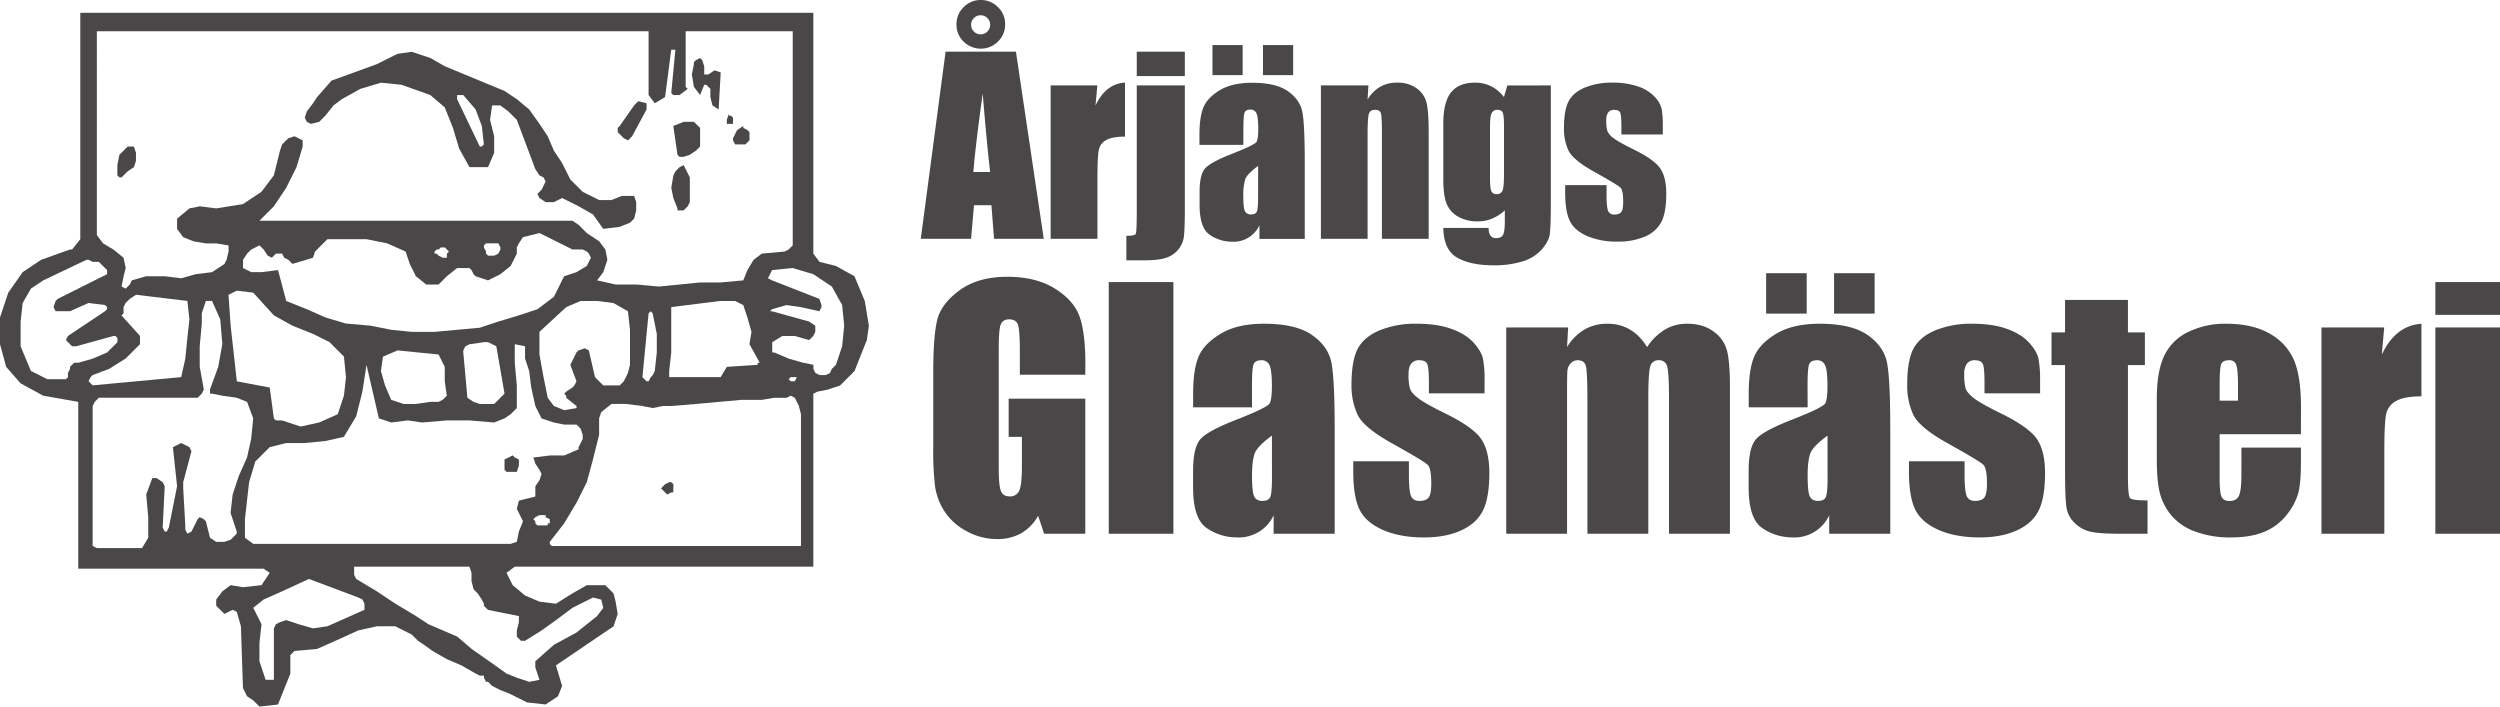 <svg xmlns="http://www.w3.org/2000/svg" viewBox="0 0 1367.66 386.55"><defs><style>.cls-1,.cls-2{fill:#494748;}.cls-1{fill-rule:evenodd;}</style></defs><title>Asset 2</title><g id="Layer_2" data-name="Layer 2"><g id="Layer_1-2" data-name="Layer 1"><path class="cls-1" d="M444.94,7V138.74l3.38,4.51,9,2.25,10.13,5.63,5.64,13.52,1.12,6.76,1.13,6.76-1.13,7.88L467.46,203l-7.88,7.88-6.76,2.26-5.63,1.12-2.25,1.13V310H281.61l-4.51,3.38,3.38,6.76,6.76,5.63,7.88,3.38,9,1.12,9-5.63,7.89-4.5h10.14l4.5,4.5,1.13,4.51,1.13,6.76-1.13,3.37-1.13,3.38-3.38,2.26L304.13,364l3.38,11.26-2.25,5.63-6.76,4.51-10.14-1.13-9-4.5-5.63-2.26-4.51-2.25L267,373h-1.12l-1.13-2.25v-1.13h-2.25l-2.26-1.13-7.88-4.5-7.89-3.38-7.88-4.51L232,352.76l-3.38-2.25-3.38-3.38-9-4.51H206.14L196,344.88l-12.39,5.63L173.47,355l-12.39,1.13-2.25,2.25v10.14l-6.76,16.9-10.14,1.12-3.38-3.38-3.38-2.25-2.25-4.5-1.13-33.8-2.25-7.88-2.25-1.13-4.51,2.26-4.51-4.51V328l3.38-4.5,4.51-3.38,6.76,1.12,10.14-1.12,4.5-6.76-3.38-2.26H42.8V219.84l-19.14-3.37-12.4-6.76-7.88-9L0,188.3V173.66l4.51-13.52,7.88-11.26,10.14-6.76,15.77-5.63h1.13l4.5-5.63V7ZM243.31,36.24,276,49.75l6.76,4.51,6.76,5.63,5.63,7.89,4.51,6.76L303,82.42l4.5,6.76,4.51,9,6.76,6.76,9,4.51h6.76l5.63-2.26h6.76l1.12,3.38v4.51l-1.12,4.5-2.26,2.26-5.63,2.25-9,1.12-5.63-7.88-7.89-4.51-9-4.5-4.5,2.25H298.5l-3.38-2.25L294,106.08l2.25-2.26,2.25-4.5-1.13-2.26-2.25-1.12-2.25-3.38-10.14-27-4.5-4.5-4.51-3.38h-4.51l-1.12,7.88,2.25,9v9L267,91.43H256.82l-5.63-10.14L247.81,70l-4.5-11.26L235.42,52l-15.77-5.63-11.26-1.13-11.27,3.38L187,54.26l-4.51,3.38L178,63.27l-3.38,3.38-4.51,1.13-2.25-1.13-1.13-2.25L167.84,61l3.38-4.51,2.25-3.38,7.88-9,12.39-4.5,12.4-4.51,11.26-5.63,7.88-1.13,10.14,3.38,7.89,4.51ZM383,31.73l1.13,1.13,1.13,3.38v4.5h2.25l3.38-2.25,3.38,1.13-1.13,20.27-3.38-2.25-1.13-4.51v-4.5l-1.12-1.13-1.13-1.12h-1.12L383,52,379.6,47.5l-1.12-6.76,1.12-5.63V34l1.13-1.12L383,31.73ZM353.7,59.89l-7.89,14.65-2.25,2.25-2.25-1.13-3.38-3.38h0V70l1.12-1.13,7.89-11.26,2.25-2.25,4.51,1.12v3.38Zm46.18,3.38L401,64.4v3.38h-3.38V65.52l1.12-3.37v1.12ZM374,66.65h5.63L383,70V80.17l-2.25,2.25-3.38,2.25L374,85.8h-2.25l-1.13-1.13L368.34,68.9,374,66.65Zm36,5.63v4.51L407.77,79h-5.64L401,76.79V75.66l1.12-2.25,1.13-2.25,3.38-2.26V70l2.25,1.13L410,72.28ZM71,80.17h2.26l1.12,3.38v4.5l-1.12,3.38-3.38,2.26-1.13,1.12-2.25,2.25H65.33l-1.12-1.12V90.31l1.12-5.64,4.51-4.5ZM374,90.31l3.38,6.75v13.52l-1.13,2.25L375.1,114,374,115.09h-3.38V114l-2.25-5.63-1.13-5.63,1.13-6.76,1.13-2.25,2.25-2.26L374,90.31ZM280.48,249.13l1.13,1.13,2.25,1.12v3.38l-1.13,3.38H277.1L276,257v-5.64l2.26-1.12,2.25-1.13Zm87.86,18v2.26h-1.13L365,270.53l-1.13-1.12-1.12-1.13-1.13-1.13,2.25-2.25,2.26-1.12h1.12l1.13,1.12v2.25ZM433.67,17.09V134.24l-2.25,2.25-2.25,1.13-12.4,1.12-4.5,3.38-3.38,5.63-2.25,5.63-12.39,1.13H383l-11.26,1.13-11.27,1.12-12.39-1.12H336.8l-10.14-2.26,3.38-4.5,2.25-6.76-1.12-5.63L327.79,132l-3.38-2.25L321,127.48l-2.25-2.26L316.52,123l-3.38-2.25H141.93l7.89-7.89,6.75-10.13,5.63-11.27,3.38-11.26V76.79l-2.25-1.13-2.25-1.12-3.38,1.12L154.32,79l-1.13,3.38-3.37,13.52-6.76,9-10.14,6.76L118.27,114l-9-1.13L103.63,114l-6.76,5.63v5.63l3.38,4.51,5.63,2.25,6.76,1.13h5.63l6.76,1.13v3.38l-1.12,4.5-1.13,2.25L116,148.88,107,150l-7.88,2.25-9-1.13H80l-7.89,2.25L71,155.64l-2.25,2.25-2.25-1.13,1.13-5.63,1.12-4.5L67.59,141,62,136.49l-5.63-3.38-3.38-4.51V17.09H354.82V52l3.38,4.5,5.63-3.38,3.38-25.9h2.26l-2.26,23.65L368.34,52h3.38l4.5-3.38L375.1,47.5V17.09ZM253.45,52l6.75,7.88,3.38,9L264.71,79l-1.13,1.13h-1.12L250.07,54.26V52h3.38Zm41.67,75.47,18,9h5.64l2.25,1.13,1.13,1.12,1.12,2.25L321,145.5l-5.63,3.38-6.76,2.25L303,162.4l-9,6.76-10.14,3.37-11.27,3.38-10.13,3.38-12.39,1.13-12.4,1.13H225.28L214,180.42l-11.26-2.25L189.24,177,178,173.66l-10.14-4.5-11.27-4.51-4.5-16.9-9,1.13h-5.64l-4.5-2.25v-4.51l2.25-3.38,2.25-2.25,4.51-2.25,2.25,2.25,2.26,3.38,2.25,1.12,2.25-2.25h3.38l1.13,2.25,2.25,1.13,2.25,2.25L171.22,141l1.12-3.37,3.38-3.38,3.38-3.38h21.4l11.27,2.25,10.14,4.51,2.25,6.75,3.38,6.76,5.63,4.51h6.76l4.5-4.51,5.64-4.5h6.75l1.13,1.12,1.13,2.26,1.12,1.12,6.76,2.25,6.76-3.37,5.63-4.51,3.38-6.76v-3.38l1.13-2.25,2.25-3.38,9-2.25ZM267,133.11h5.63l1.13,2.25v1.13l-1.13,2.25h0l-2.25,1.13H267l-1.12-1.13v-1.12l-1.13-2.26v-1.12l1.13-1.13Zm-23.65,2.25h0l1.12,1.13,1.13,1.13-1.13,1.12V141h-2.25l-2.25-1.12-1.13-1.13h-1.13v-1.12l1.13-1.13h1.13l1.12-1.13ZM54.07,143.25l2.25,2.25,2.25,2.25V150l-27,13.51-1.13,1.13L29.29,168l1.12,2.25H38.3l10.14-4.5,9,1.12L58.57,168v1.13l-1.12,1.12L37.17,183.8l-1.12,2.25,3.38,3.38h2.25L62,183.8h1.13l1.13,1.13v2.25l-5.64,5.63-7.88,3.38-7.89,2.25H40.55l-2.25,2.25v1.13l-1.13,2.25v2.26l-1.12,1.12H25.91l-9-4.5-5.64-13.52V175.91l1.13-10.13,4.51-7.89,6.76-4.51,23.65-11.26h1.13l2.25,1.13Zm379.6,3.38L444.94,150l10.13,6.75,5.64,10.14,1.12,11.27-1.12,11.26-3.38,10.14-2.26,2.25L454,204.07l-2.26,1.13h-3.37l-2.26-1.13-1.12-2.25v-2.25l-5.64-1.13-7.88-2.25-7.89-3.38h-1.12v-5.63L428,183.8h6.76l7.88,2.25,2.26-2.25,1.12-2.25v-3.38l-3.38-2.26-20.27-5.63h-1.13l1.13-1.12,7.88-2.26,7.89,1.13,10.14,2.25,1.12-2.25V166.9l-1.12-3.38-25.91-10.14-2.25-1.12,1.12-2.25,1.13-2.26,11.26-1.12ZM129.54,159l9,1.12,11.27,12.39L160,178.17l11.27,4.5,9,4.51,7.88,7.88,1.13,11.27-1.13,10.14-3.38,10.13-10.13,4.51-10.14,2.25L154.32,230h-3.38l-1.12-1.12h0L147.56,212l-18-3.38-3.38-30.41L125,161.27l4.51-2.25Zm-55.2,2.25,28.16,3.38,1.13,10.14-1.13,10.14-1.12,11.26-2.25,10.14-48.44,4.5-2.25-2.25,1.12-2.25,1.13-1.13,9-3.38,9-5.63,7.89-7.89v-4.5L66.46,172.53l1.13-1.12V168l1.12-2.25L71,163.52l3.38-2.25ZM116,164.65l4.51,10.14,1.12,13.51-2.25,12.39-4.5,12.4v2.25H116l5.63,1.13,7.89,1.12,5.63,2.25,3.38,9-1.13,11.26-2.25,10.14-4.51,10.13-3.37,10.14-1.13,10.14,3.38,10.14v1.13l-2.25,2.25-1.13,1.12-3.38,1.13h-4.51l-3.37-2.25-2.26-9-1.12-1.13-2.26-1.13-1.12,1.13-3.38,6.76-2.26,1.13-1.12-2.26v-2.25l-1.13-20.28v-3.37l4.51-16.9-1.13-2.25-2.25-1.13-2.25-1.13-4.51,2.26L96.87,266l-4.5,22.53-1.13,2.25H90.11L89,288.56,90.11,266,89,263.78l-3.38-2.26H83.35l-3.37,9,1.12,12.39v11.27l-3.38,5.63H52.94l-2.25-1.13V222.1l1.13-2.26,2.25-2.25h54.07l2.25-2.25,1.13-2.25-2.26-12.4V189.43L110.39,177v-5.63l2.25-6.76Zm201.63,0h9l9,1.13,7.89,4.5,1.12,10.14v19.15l-1.12,4.5-2.25,4.51-2.26,2.25h-9l-4.5-4.5-3.38-14.65-2.26-1.12-3.38,1.12-1.12,1.13L312,199.57l3.38,9-1.13,2.25L313.14,212l-3.37,2.25-1.13,1.13,1.13,1.13v1.12l5.63,4.51h0v1.12l-6.76,1.13L303,222.1l-3.38-4.51-2.26-11.26-2.25-12.39V181.55L309.77,168l7.88-3.38Zm76.6,0h7.88l4.51,2.25,2.25,6.76,2.25,7.89L410,188.3l5.63,10.14h-1.13v1.13h0l-16.89,1.12-3.38,5.64H366.09V203l1.12-10.14V168l27-3.38Zm-37.17,6.76,2.25,11.26v10.14L358.2,203l-1.12,2.25L356,206.33l-1.13,2.25H353.7l-1.13-1.13-1.13-1.12,3.38-34.92h0l1.13-1.13,1.13,1.13Zm-92.37,15.77H267l2.25,1.12,2.26,1.13,4.5,25.91-2.25,2.25L270.34,221h-7.88l-3.38-1.13-3.38-2.25-2.25-24.78v-1.13l1.12-2.25,2.25-1.13,7.89-1.12ZM289.49,203l1.13,9,2.25,10.14,3.38,6.76,6.76,2.25,5.63,1.12h6.76l2.25,2.26,1.13,3.38v2.25l-1.13,2.25-1.13,2.26v1.12l-7.88,3.38h-7.88l-9,1.13,1.13,3.38,2.25,3.38,1.13,2.25-1.13,3.38L292.87,266v5.63l-4.51,1.13-4.5,1.12-1.13,4.51,3.38,6.76-2.25,5.63-1.13,5.63-3.38,1.13H138.55L134,294.19V284.05l1.13-10.14,1.13-10.13,3.38-11.27,7.88-7.88,9-2.26h10.14L178,241.25,188.11,239l6.76-11.26,3.38-13.52,2.25-14.64,6.76,29.29,6.76,2.25,9-1.13,7.89,1.13L244.43,230h12.39l13.52,1.13,5.63-2.25,3.38-2.26,3.38-3.38V210.83l-1.12-12.39V188.3l5.63,1.13v6.76l2.25,6.76ZM217.4,191.68l22.53,2.26,3.38,6.75v7.89l1.12,7.89-2.25,2.25-2.25,1.12h-4.51L227.54,221h-6.76L214,218.72l-3.38-7.89L208.39,203l1.12-7.89,7.89-3.38Zm216.27,14.65h2.26l-1.13,2.25h-2.25l-1.13-1.13,1.13-1.12Zm-1.12,10.14,2.25,1.12,2.25,4.51,1.13,4.5v72.09H301.88l-1.12-1.12v-1.13h0l7.88-10.14L315.4,275,321,263.78l3.38-12.4,3.38-13.51v-9l1.13-3.38,5.63-4.51h7.88l9,1.13,5.64,1.12,5.63-1.12h4.5L380.73,221l12.39-1.13,12.39-1.12h11.26l6.76-1.13h6.76l2.26-1.12ZM295.12,281.8h3.38v1.12l2.26,1.13v2.25h-1.13v1.13H294l-1.13-1.13v-1.12l-1.13-1.13,1.13-1.13h0l2.25-1.12ZM256.82,310l1.13,3.38v4.5l1.13,4.51,2.25,2.25,2.25,3.38,1.13,2.25v1.13l1.13,1.13,1.12,1.12,16.9,3.38v3.38l-1.13,4.51v3.38l1.13,1.12,1.12,1.13h2.26l9-5.63,7.88-5.64,9-6.75,11.27-5.64,4.51,1.13,1.12,4.51-3.38,4.5-11.26,9L303,352.76l-10.14,9v3.38l1.13,3.38,1.12,3.38L289.49,373l-6.76-2.25-5.63-2.26-7.89-5.63L258,355l-7.88-6.75-7.89-3.38-7.88-3.38L227.54,337l-11.27-6.76-10.13-6.75-11.27-6.76-1.13-2.26V310ZM169,316.72l27,10.13,2.25,1.13,1.13,2.25v3.38l-20.28,9-7.88,1.13-7.89-2.25-6.76-2.26-3.38,1.13-2.25,1.13-1.12,2.25v28.16h-4.51l-3.38-10.14V351.64l1.13-10.14-4.51-9,5.63-4.51,10.14-4.5L169,316.72Z"/><path class="cls-2" d="M555.78,28.27,571,130.65H543.8l-1.43-18.4h-9.53l-1.6,18.4H503.72L517.3,28.27ZM536.57,0a13,13,0,0,1,9.3,3.83,12.67,12.67,0,0,1,4,9.51,12.75,12.75,0,0,1-3.92,9.39,13.31,13.31,0,0,1-18.81,0,12.76,12.76,0,0,1-3.89-9.39,12.84,12.84,0,0,1,3.92-9.42A12.85,12.85,0,0,1,536.57,0Zm-.13,8.35a5,5,0,0,0-3.63,1.52,5,5,0,0,0-1.55,3.73,4.91,4.91,0,0,0,1.55,3.66,5,5,0,0,0,3.63,1.52,5.06,5.06,0,0,0,3.7-1.52,4.91,4.91,0,0,0,1.55-3.66,5,5,0,0,0-1.55-3.73A5.06,5.06,0,0,0,536.44,8.35Zm5.23,85.75q-2-17.4-4.06-43-4.07,29.4-5.11,43Z"/><path class="cls-2" d="M600.31,46.73l-1,11q5.57-11.87,16.13-12.56V74.75q-7,0-10.31,1.89a8,8,0,0,0-4,5.28q-.75,3.39-.76,15.59v33.14H574.77V46.73Z"/><path class="cls-2" d="M648.18,46.73v66.4q0,11.7-.47,15.84a14,14,0,0,1-9.42,11.92q-4.08,1.53-12.24,1.52h-9.86V129c3,0,4.74-.33,5.12-1s.57-4.89.57-12.64V46.73Zm0-18.46V41.61h-26.3V28.27Z"/><path class="cls-2" d="M680.18,79.24h-24V73.61q0-9.73,2.24-15t9-9.33q6.76-4,17.58-4,13,0,19.54,4.59t7.91,11.26q1.32,6.66,1.33,27.47v42.12H689v-7.48a15.59,15.59,0,0,1-14.86,9,21.57,21.57,0,0,1-12.3-3.77q-5.59-3.75-5.59-16.47V105q0-9.42,3-12.84t14.73-8q12.58-4.94,13.47-6.64c.59-1.14.89-3.45.89-7,0-4.39-.33-7.24-1-8.57a3.37,3.37,0,0,0-3.26-2c-1.73,0-2.8.56-3.22,1.67s-.64,4-.64,8.7Zm-.38-54.58V41.1H663.3V24.66Zm8.48,66.09q-6.13,4.48-7.12,7.52a30,30,0,0,0-1,8.73q0,6.51.86,8.41a3.34,3.34,0,0,0,3.38,1.9c1.6,0,2.65-.5,3.13-1.49s.73-3.59.73-7.81Zm19.16-66.09V41.1H690.93V24.66Z"/><path class="cls-2" d="M748.61,46.73l-.45,7.73a19.17,19.17,0,0,1,6.8-6.93,18.28,18.28,0,0,1,9.27-2.32A17.63,17.63,0,0,1,775,48.31a13.8,13.8,0,0,1,5.37,7.81q1.2,4.71,1.2,15.72v58.81H756V72.53c0-5.77-.18-9.29-.56-10.56s-1.44-1.89-3.17-1.89-2.95.72-3.41,2.18-.7,5.34-.7,11.66v56.73H722.62V46.73Z"/><path class="cls-2" d="M848.4,46.73v64.63q0,13.1-.61,16.92t-4.26,8.09a22.91,22.91,0,0,1-10.22,6.52,51.61,51.61,0,0,1-16.47,2.24q-12.21,0-19.6-4.14t-7.66-16.29h24.79c0,3.72,1.35,5.57,4,5.57,1.94,0,3.23-.57,3.86-1.71s1-3.52,1-7.15v-6.33a24.61,24.61,0,0,1-6.93,4.5,19.59,19.59,0,0,1-7.62,1.52,21.16,21.16,0,0,1-11.35-2.78,14.22,14.22,0,0,1-6.1-7.31q-1.65-4.52-1.65-12.86V67.66q0-11.94,4.3-17.2T807,45.21a19.38,19.38,0,0,1,8.76,2,20.66,20.66,0,0,1,7,5.89l1.84-6.34ZM822.78,69c0-3.83-.22-6.28-.66-7.33s-1.42-1.58-2.94-1.58a3.22,3.22,0,0,0-3.13,1.8q-.91,1.8-.92,7.11V97.2q0,5.63.7,7.3a2.81,2.81,0,0,0,2.91,1.68,3.15,3.15,0,0,0,3.29-2c.5-1.35.75-4.4.75-9.17Z"/><path class="cls-2" d="M909.67,73.55H887V69c0-3.88-.22-6.33-.66-7.37s-1.55-1.54-3.32-1.54a3.79,3.79,0,0,0-3.23,1.42,7.09,7.09,0,0,0-1.07,4.27,21.48,21.48,0,0,0,.54,5.66,8.88,8.88,0,0,0,3.22,3.95q2.68,2.15,11,6.26,11.13,5.44,14.6,10.24t3.48,14q0,10.24-2.65,15.46a17.64,17.64,0,0,1-8.89,8,36.24,36.24,0,0,1-15,2.82,41.42,41.42,0,0,1-16.66-3q-6.93-3-9.52-8.22t-2.59-15.68v-4h22.64v5.31q0,6.77.85,8.79a3.32,3.32,0,0,0,3.39,2c1.81,0,3.07-.46,3.79-1.36s1.07-2.82,1.07-5.73q0-6-1.39-7.52t-14.86-9q-11.25-6.33-13.72-11.48A28.13,28.13,0,0,1,855.6,70q0-10.05,2.66-14.83t9-7.36A38.88,38.88,0,0,1,882,45.21a41.92,41.92,0,0,1,14.19,2.12,21.82,21.82,0,0,1,9,5.6,15,15,0,0,1,3.8,6.45,47.09,47.09,0,0,1,.66,9.3Z"/><path class="cls-2" d="M593.72,205h-35.8v-12.5c0-7.87-.34-12.81-1-14.79s-2.29-3-4.84-3c-2.21,0-3.72.85-4.51,2.56s-1.19,6.06-1.19,13.09v66.06q0,9.27,1.19,12.2c.79,2,2.38,2.93,4.76,2.93a5.26,5.26,0,0,0,5.32-3.31q1.39-3.32,1.4-12.93V239H551.8V218.08h41.92V292h-22.5l-3.31-9.86a24.94,24.94,0,0,1-9.23,9.56,25.94,25.94,0,0,1-13.14,3.19,34.15,34.15,0,0,1-16.89-4.38,32.36,32.36,0,0,1-12-10.84,34.38,34.38,0,0,1-5.1-13.56,162.92,162.92,0,0,1-1-21.3V203.88q0-19.73,2.12-28.66t12.2-16.36Q535,151.42,551,151.42q15.74,0,26.1,6.46t13.52,15.35q3.15,8.88,3.15,25.8Z"/><path class="cls-2" d="M641.92,154.31V292H606.56V154.31Z"/><path class="cls-2" d="M684.94,222.84H652.72v-7.57q0-13.1,3-20.19t12.12-12.54q9.09-5.44,23.63-5.44,17.43,0,26.27,6.16t10.63,15.13q1.79,9,1.79,36.94V292H696.76V281.9a20.94,20.94,0,0,1-20,12.1,29,29,0,0,1-16.53-5.06q-7.53-5.06-7.53-22.15v-9.27q0-12.66,4-17.25t19.81-10.72q16.92-6.63,18.11-8.92t1.19-9.36q0-8.84-1.32-11.52a4.54,4.54,0,0,0-4.38-2.68c-2.32,0-3.77.76-4.34,2.26s-.85,5.4-.85,11.69Zm10.89,15.47q-8.25,6-9.57,10.12t-1.32,11.73q0,8.76,1.15,11.31c.77,1.7,2.28,2.55,4.55,2.55s3.56-.67,4.21-2,1-4.83,1-10.5Z"/><path class="cls-2" d="M812.14,215.18H781.7v-6.12q0-7.81-.89-9.9t-4.47-2.09A5.06,5.06,0,0,0,772,199c-1,1.27-1.45,3.19-1.45,5.74a29.17,29.17,0,0,0,.72,7.61q.72,2.41,4.34,5.31t14.83,8.42q15,7.31,19.64,13.77t4.68,18.79q0,13.77-3.57,20.79t-12,10.79q-8.37,3.8-20.19,3.79-13.09,0-22.4-4.08t-12.8-11.06q-3.48-7-3.48-21.08v-5.44h30.44v7.14c0,6.07.38,10,1.14,11.82s2.28,2.72,4.55,2.72q3.66,0,5.1-1.83t1.45-7.69c0-5.39-.63-8.76-1.87-10.12s-8-5.39-20-12.07q-15.13-8.51-18.45-15.44a37.75,37.75,0,0,1-3.32-16.45q0-13.51,3.57-19.93t12.12-9.91A52.32,52.32,0,0,1,775,177.1q11.22,0,19.09,2.84t12.07,7.53q4.22,4.68,5.1,8.67a62.41,62.41,0,0,1,.9,12.5Z"/><path class="cls-2" d="M857.88,179.14l-.6,10.73a27.69,27.69,0,0,1,9.52-9.58,24.7,24.7,0,0,1,12.59-3.19q13.77,0,21.68,12.77a31,31,0,0,1,9.77-9.58,23.43,23.43,0,0,1,12.08-3.19q8.75,0,14.49,4.25a18.7,18.7,0,0,1,7.36,10.41q1.61,6.17,1.61,20V292H913.06V218.42q0-14.46-1-17.9a4.32,4.32,0,0,0-4.55-3.45,4.5,4.5,0,0,0-4.72,3.41q-1.06,3.39-1.06,17.94V292H868.42V220.29q0-16.59-.81-19.9t-4.46-3.32a5.14,5.14,0,0,0-3.91,1.75,6.7,6.7,0,0,0-1.79,4.25q-.16,2.51-.17,10.67V292H824V179.14Z"/><path class="cls-2" d="M988.89,222.84H956.67v-7.57q0-13.1,3-20.19t12.11-12.54q9.11-5.44,23.64-5.44,17.43,0,26.27,6.16t10.63,15.13q1.79,9,1.78,36.94V292h-33.41V281.9a20.94,20.94,0,0,1-20,12.1,29.05,29.05,0,0,1-16.54-5.06q-7.52-5.06-7.52-22.15v-9.27q0-12.66,4-17.25t19.81-10.72q16.92-6.63,18.11-8.92t1.19-9.36q0-8.84-1.32-11.52a4.54,4.54,0,0,0-4.38-2.68c-2.32,0-3.77.76-4.34,2.26s-.85,5.4-.85,11.69Zm-.51-73.38v22.11H966.19V149.46Zm11.4,88.85q-8.25,6-9.57,10.12t-1.32,11.73q0,8.76,1.15,11.31c.77,1.7,2.28,2.55,4.55,2.55s3.56-.67,4.21-2,1-4.83,1-10.5Zm25.76-88.85v22.11h-22.19V149.46Z"/><path class="cls-2" d="M1116.08,215.18h-30.43v-6.12q0-7.81-.9-9.9t-4.46-2.09A5.09,5.09,0,0,0,1076,199a9.48,9.48,0,0,0-1.44,5.74,29.17,29.17,0,0,0,.72,7.61q.72,2.41,4.34,5.31t14.83,8.42q15,7.31,19.64,13.77t4.68,18.79q0,13.77-3.57,20.79t-12,10.79Q1094.83,294,1083,294q-13.1,0-22.4-4.08t-12.8-11.06q-3.48-7-3.48-21.08v-5.44h30.43v7.14c0,6.07.39,10,1.15,11.82s2.28,2.72,4.55,2.72q3.66,0,5.1-1.83t1.45-7.69c0-5.39-.63-8.76-1.87-10.12s-8-5.39-20-12.07q-15.14-8.51-18.45-15.44a37.75,37.75,0,0,1-3.32-16.45q0-13.51,3.57-19.93t12.12-9.91a52.32,52.32,0,0,1,19.85-3.48q11.22,0,19.09,2.84t12.07,7.53q4.22,4.68,5.1,8.67a62.59,62.59,0,0,1,.89,12.5Z"/><path class="cls-2" d="M1164.12,164.09v17.77h9.27v17.85h-9.27v60.37q0,11.13,1.15,12.41t9.56,1.27V292H1161q-11.74,0-16.75-1a17.82,17.82,0,0,1-8.85-4.51,15,15,0,0,1-4.76-8.07q-.93-4.54-.93-21.39v-57.3h-7.4V181.86h7.4V164.09Z"/><path class="cls-2" d="M1258.75,237.54h-44.47V262c0,5.1.37,8.38,1.11,9.86s2.15,2.21,4.25,2.21q3.91,0,5.23-2.93t1.32-11.35V244.86h32.56v8.33q0,10.46-1.32,16.07a32.81,32.81,0,0,1-6.16,12,30.05,30.05,0,0,1-12.29,9.56q-7.44,3.19-18.66,3.19a54.07,54.07,0,0,1-19.21-3.15,30.64,30.64,0,0,1-13-8.63,31.14,31.14,0,0,1-6.42-12.07q-1.79-6.58-1.78-19.17v-32.9q0-14.81,4-23.34a27.47,27.47,0,0,1,13.09-13.1,46.22,46.22,0,0,1,20.92-4.54q14.44,0,23.85,5.48A30.18,30.18,0,0,1,1255,197.12q3.78,9,3.78,25.46Zm-34.43-18.36v-8.25q0-8.75-.94-11.3a3.7,3.7,0,0,0-3.83-2.56c-2.38,0-3.85.73-4.42,2.17s-.85,5.35-.85,11.69v8.25Z"/><path class="cls-2" d="M1304.32,179.14,1303,194q7.49-15.93,21.68-16.87v39.7q-9.44,0-13.86,2.55a10.7,10.7,0,0,0-5.44,7.1q-1,4.55-1,21V292H1270V179.14Z"/><path class="cls-2" d="M1367.66,154.31v17.94h-35.37V154.31Zm0,24.83V292h-35.37V179.14Z"/></g></g></svg>